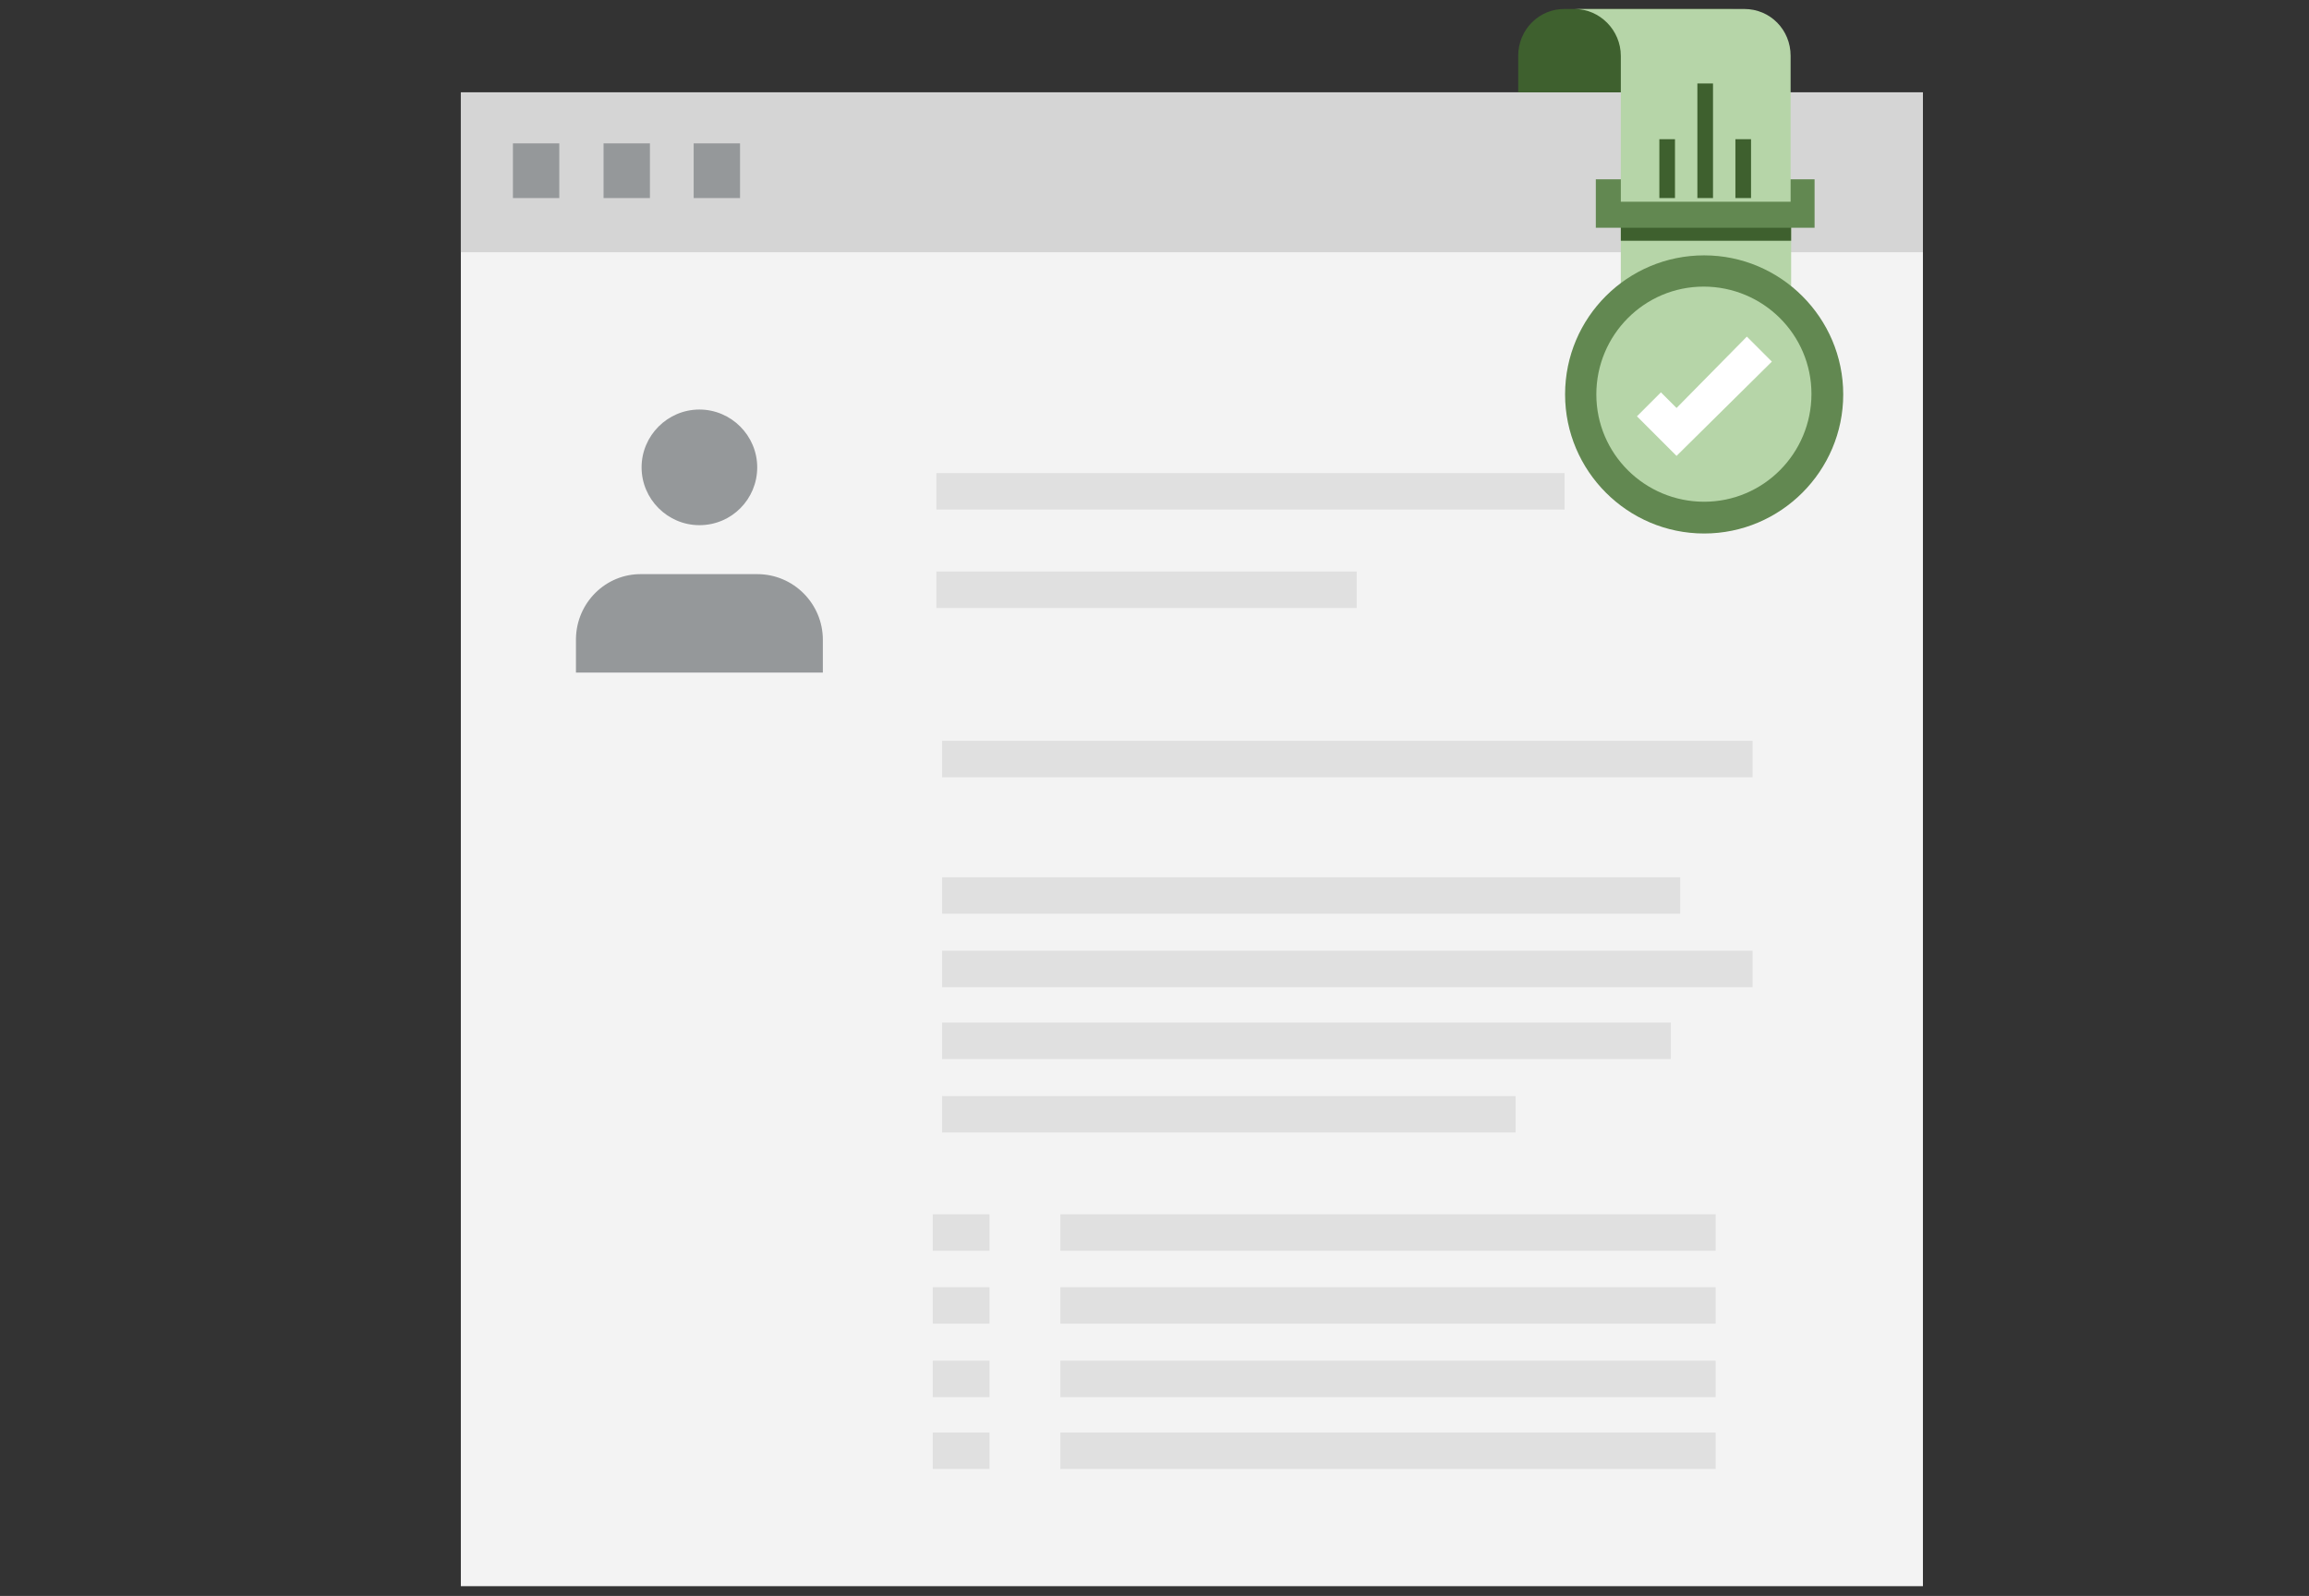 <?xml version="1.0" encoding="utf-8"?>
<!-- Generator: Adobe Illustrator 26.5.0, SVG Export Plug-In . SVG Version: 6.00 Build 0)  -->
<svg version="1.1" id="Capa_1" xmlns="http://www.w3.org/2000/svg" xmlns:xlink="http://www.w3.org/1999/xlink" x="0px" y="0px"
	 viewBox="0 0 443.3 306.4" style="enable-background:new 0 0 443.3 306.4;" xml:space="preserve">
<rect x="0" y="0" width="443.3" height="306.4" fill="#333333" stroke="none"/>
<style type="text/css">
	.st0{fill:#F3F3F3;}
	.st1{fill:#D5D5D5;}
	.st2{fill:#95989A;}
	.st3{fill:#E0E0E0;}
	.st4{fill:#3E602E;}
	.st5{fill:#B6D5A8;}
	.st6{fill:#628851;}
	.st7{fill:#FFFFFF;}
</style>
<g id="icono-tres" transform="translate(-1277.223 -637.475)">
	<rect id="Rectángulo_2143" x="1365.7" y="655.2" class="st0" width="280.7" height="286.8"/>
	<rect id="Rectángulo_2144" x="1365.7" y="655.2" class="st1" width="280.7" height="30.7"/>
	<rect id="Rectángulo_2145" x="1375.7" y="665" class="st2" width="8.9" height="10.5"/>
	<rect id="Rectángulo_2146" x="1393.1" y="665" class="st2" width="8.9" height="10.5"/>
	<rect id="Rectángulo_2147" x="1410.4" y="665" class="st2" width="8.9" height="10.5"/>
	<rect id="Rectángulo_2148" x="1458.1" y="779.7" class="st3" width="155.6" height="7"/>
	<rect id="Rectángulo_2149" x="1458.1" y="805.9" class="st3" width="141.7" height="7"/>
	<rect id="Rectángulo_2150" x="1458.1" y="820" class="st3" width="155.6" height="7"/>
	<rect id="Rectángulo_2151" x="1458.1" y="833.8" class="st3" width="139.9" height="7"/>
	<rect id="Rectángulo_2152" x="1458.1" y="847.9" class="st3" width="110.1" height="7"/>
	<rect id="Rectángulo_2153" x="1480.8" y="870.6" class="st3" width="125.8" height="7"/>
	<rect id="Rectángulo_2154" x="1480.8" y="884.6" class="st3" width="125.8" height="7"/>
	<rect id="Rectángulo_2155" x="1480.8" y="898.7" class="st3" width="125.8" height="7"/>
	<rect id="Rectángulo_2156" x="1480.8" y="912.5" class="st3" width="125.8" height="7"/>
	<rect id="Rectángulo_2157" x="1456.3" y="870.6" class="st3" width="10.9" height="7"/>
	<rect id="Rectángulo_2158" x="1456.3" y="884.6" class="st3" width="10.9" height="7"/>
	<rect id="Rectángulo_2159" x="1456.3" y="898.7" class="st3" width="10.9" height="7"/>
	<rect id="Rectángulo_2160" x="1456.3" y="912.5" class="st3" width="10.9" height="7"/>
	<path id="Trazado_81525" class="st2" d="M1435.2,766.6v-6.3c0-6.9-5.6-12.6-12.6-12.6h-22.2c-6.9-0.1-12.5,5.5-12.6,12.4
		c0,0.1,0,0.1,0,0.2v6.3L1435.2,766.6z"/>
	<path id="Trazado_81526" class="st2" d="M1422.6,727.2c0-6.1-5-11.1-11.1-11.1c-6.1,0-11.1,5-11.1,11.1c0,6.1,5,11.1,11.1,11.1l0,0
		C1417.7,738.3,1422.6,733.3,1422.6,727.2"/>
	<rect id="Rectángulo_2161" x="1457" y="728.3" class="st3" width="120.6" height="7"/>
	<rect id="Rectángulo_2162" x="1457" y="747.2" class="st3" width="80.7" height="7"/>
	<path id="Trazado_81527" class="st4" d="M1568.7,648.2v7h32.7v-7c0-4.9,4-9,8.9-9h-32.6C1572.8,639.1,1568.7,643.1,1568.7,648.2
		L1568.7,648.2"/>
	<rect id="Rectángulo_2163" x="1588.4" y="675.9" class="st5" width="32.7" height="18.7"/>
	<rect id="Rectángulo_2164" x="1588.4" y="675.8" class="st4" width="32.7" height="7.9"/>
	<rect id="Rectángulo_2165" x="1583.6" y="671.9" class="st6" width="42" height="9.3"/>
	<path id="Trazado_81528" class="st5" d="M1621,648.2v28h-32.6v-28c0-4.9-4-9-8.9-9h32.6C1617.1,639.2,1621,643.2,1621,648.2
		L1621,648.2"/>
	<path id="Trazado_81529" class="st6" d="M1577.7,713.2c0,14.7,12,26.7,26.7,26.7c14.7,0,26.7-12,26.7-26.7
		c0-14.7-12-26.7-26.7-26.7C1589.7,686.5,1577.7,698.4,1577.7,713.2L1577.7,713.2z"/>
	<path id="Trazado_81530" class="st5" d="M1583.7,713.2c0,11.4,9.3,20.6,20.7,20.6c11.4,0,20.6-9.3,20.6-20.7
		c0-11.4-9.3-20.6-20.7-20.6S1583.7,701.8,1583.7,713.2C1583.7,713.2,1583.7,713.2,1583.7,713.2"/>
	<rect id="Rectángulo_2166" x="1603.1" y="653.5" class="st4" width="3" height="22"/>
	<rect id="Rectángulo_2167" x="1595.8" y="664.2" class="st4" width="3" height="11.3"/>
	<rect id="Rectángulo_2168" x="1610.4" y="664.2" class="st4" width="3" height="11.3"/>
	<path id="Trazado_81531" class="st7" d="M1599.1,725l-7.6-7.6l4.6-4.6l3,3l13.5-13.7l4.8,4.8L1599.1,725z"/>
</g>
</svg>
